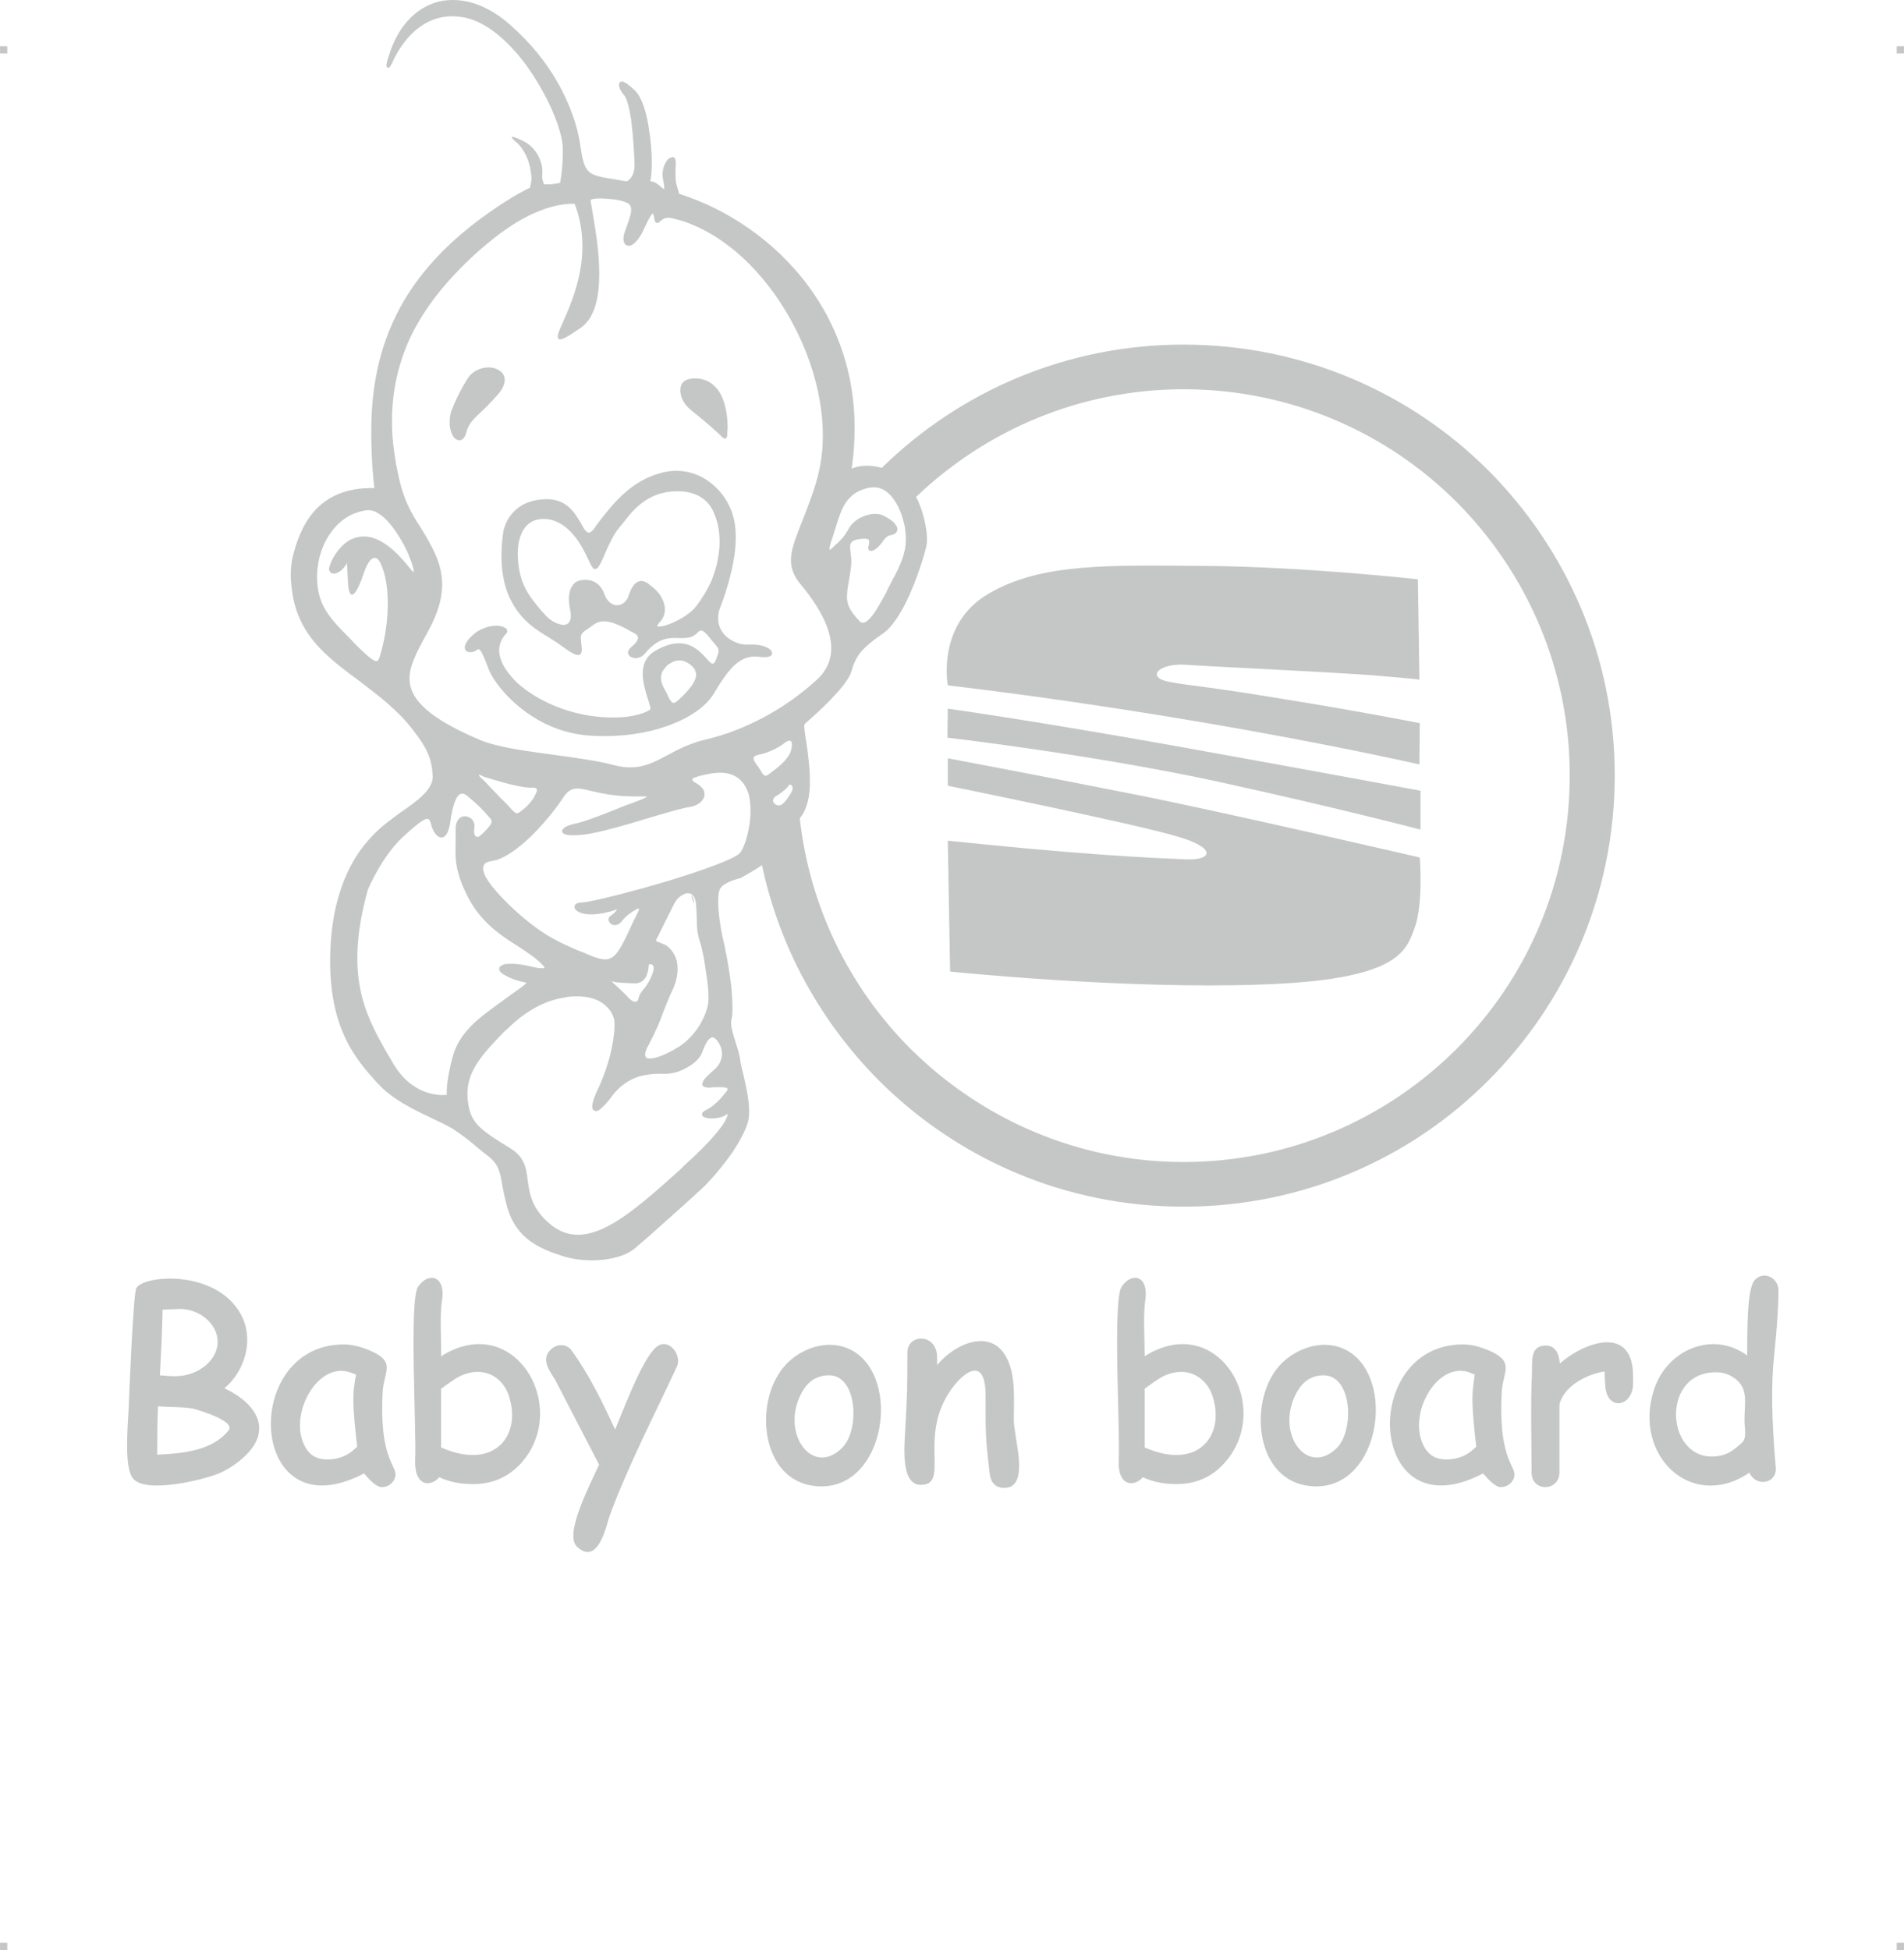<?xml version="1.0" encoding="UTF-8"?>
<!DOCTYPE svg PUBLIC "-//W3C//DTD SVG 1.1//EN" "http://www.w3.org/Graphics/SVG/1.1/DTD/svg11.dtd">
<!-- Creator: CorelDRAW 2019 (64-Bit) -->
<svg xmlns="http://www.w3.org/2000/svg" xml:space="preserve" width="4.994in" height="5.114in" version="1.1" style="shape-rendering:geometricPrecision; text-rendering:geometricPrecision; image-rendering:optimizeQuality; fill-rule:evenodd; clip-rule:evenodd"
viewBox="0 0 27084.86 27736.95"
 xmlns:xlink="http://www.w3.org/1999/xlink"
 xmlns:xodm="http://www.corel.com/coreldraw/odm/2003">
 <defs>
  <style type="text/css">
   <![CDATA[
    .fil0 {fill:#C5C6C6}
   ]]>
  </style>
 </defs>
 <g id="Layer_x0020_1">
  <g id="_2723100232640">
   <g id="_621913184">
    <rect class="fil0" x="-0.01" y="656.96" width="102.9" height="103.48"/>
    <rect class="fil0" x="26981.94" y="656.96" width="102.9" height="103.48"/>
    <rect class="fil0" x="-0.01" y="27633.47" width="102.9" height="103.48"/>
    <rect class="fil0" x="26981.94" y="27633.47" width="102.9" height="103.48"/>
   </g>
   <g id="_621914240">
    <path class="fil0" d="M13482.83 11957.78l32.56 1861.75c0,0 2475.11,255.11 4418.29,184.54 1943.17,-65.13 2062.58,-461.37 2187.44,-797.9 130.28,-341.96 76,-1009.57 76,-1009.57 0,0 -2882.2,-667.62 -4076.33,-901.03 -1199.56,-238.82 -2637.95,-510.22 -2637.95,-510.22l0 390.81c0,0 2703.08,548.21 3283.86,727.34 531.94,157.42 483.08,331.11 119.41,320.24 -1145.28,-43.43 -2290.55,-151.97 -3403.27,-265.96zm3354.43 -7056.24c1693.49,0 3229.58,683.91 4336.87,1791.2 1107.29,1112.71 1796.62,2643.38 1796.62,4336.87 0,1693.49 -689.34,3229.58 -1796.62,4336.87 -1107.29,1112.71 -2643.38,1796.62 -4336.87,1796.62 -1693.49,0 -3224.15,-683.91 -4336.87,-1796.62 -819.61,-825.04 -1411.24,-1878.05 -1660.92,-3061.31 -76,54.28 -179.11,113.99 -303.97,184.54l0 0c0,0 -206.25,43.43 -282.25,135.7 -76,92.27 -21.72,510.22 37.99,759.91 59.7,244.26 108.56,607.91 113.99,667.62 16.29,206.25 21.72,379.94 0,445.09 -21.72,70.55 21.72,211.68 65.13,347.38 27.14,86.84 54.28,173.69 59.7,233.39 5.42,48.86 21.72,119.41 43.43,200.83 43.43,189.98 103.14,439.65 76,635.05 -21.72,124.83 -113.99,298.52 -227.97,472.23 -141.13,200.83 -314.82,407.08 -450.52,531.94 -124.83,113.99 -314.82,287.68 -499.37,450.52 -173.69,157.42 -341.96,303.97 -439.65,385.39 -97.69,86.84 -265.96,141.13 -445.09,162.84 -189.98,21.72 -401.66,5.42 -575.35,-48.86 -168.27,-54.28 -331.11,-113.99 -472.23,-217.12 -141.13,-103.14 -255.11,-249.69 -320.24,-466.79 -37.99,-135.7 -59.7,-244.26 -76,-336.53 -32.56,-189.98 -54.28,-298.52 -217.12,-417.95 -103.14,-81.42 -157.42,-124.83 -206.25,-168.27l0 0c-65.13,-54.28 -119.41,-97.69 -271.4,-200.83 -86.84,-54.28 -206.25,-108.56 -331.11,-168.27 -249.69,-119.41 -542.79,-260.53 -738.19,-477.66l-21.72 -21.72c-293.1,-325.66 -711.05,-787.05 -656.77,-1916.03 27.14,-580.77 179.11,-987.88 352.8,-1275.55 179.11,-287.68 385.39,-455.94 521.07,-553.63 37.99,-32.56 86.84,-65.13 130.28,-97.69 227.97,-157.42 450.52,-314.82 450.52,-504.8 -5.42,-113.99 -21.72,-217.12 -65.13,-320.24 -43.43,-103.14 -113.99,-211.68 -206.25,-331.11 -217.12,-287.68 -504.8,-504.8 -776.18,-711.05 -352.8,-260.53 -683.91,-510.22 -846.75,-890.17 -65.13,-141.13 -97.69,-298.52 -113.99,-445.09 -21.72,-162.84 -10.85,-314.82 16.29,-428.8 48.86,-195.41 130.28,-445.09 303.97,-645.92 173.69,-195.41 439.65,-341.96 857.6,-331.11 -10.85,-92.27 -48.86,-434.22 -43.43,-857.6 5.42,-759.91 189.98,-1384.12 531.94,-1916.03 341.96,-531.94 846.75,-977.01 1481.81,-1367.82 54.28,-32.56 103.14,-59.7 146.55,-81.42 37.99,-21.72 70.55,-37.99 97.69,-48.86 5.42,-27.14 10.85,-54.28 16.29,-81.42 5.42,-32.56 5.42,-70.55 0,-108.56 -32.56,-309.39 -195.41,-439.65 -195.41,-445.09l0 0c-10.85,-5.42 -222.55,-179.11 86.84,-27.14 81.42,37.99 157.42,113.99 206.25,200.83 43.43,81.42 70.55,173.69 59.7,276.83 0,27.14 0,54.28 5.42,76 5.42,21.72 10.85,37.99 21.72,59.7 10.85,0 21.72,0 32.56,0l0 0c48.86,0 103.14,0 195.41,-21.72 5.42,-43.43 16.29,-92.27 21.72,-162.84 10.85,-81.42 16.29,-179.11 16.29,-314.82 0,-265.96 -217.12,-781.6 -531.94,-1210.41 -244.26,-325.66 -548.21,-597.07 -863.03,-662.2 -716.48,-146.55 -1025.87,624.21 -1036.72,656.77l0 0 0 0 -5.42 5.42c-10.85,21.72 -21.72,32.56 -27.14,43.43 -27.14,16.29 -37.99,10.85 -43.43,-16.29l0 0c-5.42,-5.42 0,-16.29 0,-27.14 5.42,-37.99 27.14,-108.56 59.7,-200.83 59.7,-162.84 141.13,-303.97 238.82,-412.51 124.83,-141.13 276.83,-233.39 445.09,-276.83 168.27,-37.99 352.8,-27.14 537.36,37.99 162.84,59.7 325.66,157.42 483.08,298.52 287.68,255.11 504.8,526.49 656.77,792.47 189.98,325.66 293.1,640.48 331.11,890.17 27.14,189.98 48.86,303.97 103.14,374.52 48.86,65.13 135.7,92.27 293.1,119.41 37.99,5.42 70.55,10.85 103.14,16.29 54.28,10.85 108.56,21.72 168.27,27.14 27.14,-16.29 54.28,-37.99 70.55,-70.55 21.72,-37.99 37.99,-86.84 37.99,-157.42 -5.42,-179.11 -21.72,-434.22 -48.86,-651.35 -27.14,-162.84 -59.7,-298.52 -97.69,-341.96 -43.43,-48.86 -70.55,-103.14 -76,-141.13 0,-16.29 5.42,-32.56 10.85,-43.43 10.85,-10.85 27.14,-16.29 48.86,-10.85 32.56,10.85 86.84,48.86 173.69,130.28 97.69,103.14 162.84,320.24 195.41,553.63 48.86,298.52 48.86,618.78 16.29,732.77 65.13,5.42 97.69,32.56 135.7,65.13 16.29,16.29 37.99,32.56 65.13,48.86 0,-37.99 -5.42,-81.42 -21.72,-157.42l0 -5.42c-16.29,-97.69 21.72,-200.83 65.13,-255.11 16.29,-16.29 32.56,-27.14 48.86,-32.56 21.72,-10.85 37.99,-10.85 54.28,5.42 10.85,16.29 21.72,48.86 16.29,92.27 -5.42,97.69 -5.42,168.27 0,233.39 10.85,59.7 27.14,113.99 48.86,184.54 1329.84,417.95 2762.79,1791.2 2453.4,3908.06 86.84,-37.99 227.97,-65.13 428.8,-10.85 1107.29,-1085.57 2621.66,-1753.19 4293.45,-1753.19l0 0.04zm-5460.45 6736c141.13,1275.55 716.48,2420.83 1574.08,3278.43 998.73,993.3 2371.97,1612.09 3886.35,1612.09 1519.8,0 2893.04,-618.78 3886.35,-1612.09 993.3,-993.3 1606.64,-2366.55 1606.64,-3886.35 0,-1514.37 -613.36,-2887.62 -1606.64,-3886.35 -993.3,-993.3 -2366.55,-1606.64 -3886.35,-1606.64 -1476.39,0 -2817.07,586.22 -3804.93,1530.67 0,10.85 5.42,16.29 10.85,21.72 119.41,249.69 162.84,542.79 135.7,673.06 -27.14,130.28 -135.7,483.08 -282.25,787.05 -92.27,189.98 -206.25,363.67 -320.24,450.52 -146.55,97.69 -244.26,179.11 -314.82,255.11 -70.55,81.42 -113.99,168.27 -146.55,282.25 -21.72,86.84 -103.14,200.83 -206.25,314.82 -184.54,206.25 -423.38,412.51 -455.94,439.65 -21.72,16.29 -10.85,76 5.42,189.98 16.29,97.69 37.99,238.82 54.28,428.8 16.29,222.55 10.85,390.81 -32.56,526.49 -21.72,76 -54.28,146.55 -103.14,200.83l0 -0.04zm-6041.22 -2236.29c37.99,10.85 54.28,-16.29 70.55,-76 146.55,-488.51 130.28,-971.59 43.43,-1221.27 -21.72,-65.13 -43.43,-113.99 -70.55,-146.55 -27.14,-21.72 -48.86,-27.14 -76,-16.29 -43.43,21.72 -86.84,86.84 -130.28,217.12 -81.42,238.82 -135.7,309.39 -173.69,298.52 -43.43,-16.29 -48.86,-146.55 -54.28,-271.4 -5.42,-92.27 -5.42,-179.11 -16.29,-184.54 -5.42,-5.42 5.42,10.85 0,21.72 -32.56,54.28 -76,97.69 -119.41,119.41l0 0c-21.72,10.85 -37.99,16.29 -59.7,16.29l0 0c-16.29,0 -37.99,-5.42 -48.86,-16.29 -10.85,-10.85 -16.29,-27.14 -21.72,-43.43 0,-32.56 37.99,-146.55 119.41,-255.11 54.28,-70.55 119.41,-135.7 200.83,-173.69 86.84,-37.99 184.54,-54.28 298.52,-21.72 146.55,43.43 314.82,162.84 510.22,407.08 37.99,48.86 59.7,76 76,81.42 5.42,0 0,-21.72 -5.42,-54.28 -10.85,-54.28 -43.43,-135.7 -81.42,-227.97 -124.83,-265.96 -358.25,-618.78 -575.35,-597.07 -217.12,27.14 -385.39,141.13 -504.8,303.97 -141.13,184.54 -211.68,434.22 -206.25,667.62 5.42,385.39 189.98,575.35 466.79,852.18 21.72,21.72 43.43,43.43 59.7,65.13 157.42,157.42 244.26,233.39 298.52,255.11l0.04 0.04zm2187.44 -6334.32c-265.96,130.28 -531.94,336.53 -770.76,553.63 -396.24,363.67 -716.48,754.46 -922.73,1194.13 -200.83,439.65 -293.1,928.18 -238.82,1487.23 10.85,65.13 16.29,135.7 27.14,200.83 10.85,70.55 21.72,135.7 37.99,206.25 76,401.66 206.25,607.91 336.53,808.74 70.55,113.99 141.13,233.39 206.25,379.94 211.68,488.51 10.85,868.45 -173.69,1199.56 -48.86,92.27 -97.69,179.11 -130.28,265.96 -162.84,374.52 -108.56,721.9 933.6,1161.57 244.26,103.14 645.92,157.42 1053.01,211.68 303.97,43.43 613.36,81.42 852.18,146.55 331.11,86.84 526.49,-16.29 759.91,-141.13 151.97,-81.42 314.82,-168.27 542.79,-222.55 282.25,-65.13 559.08,-173.69 825.04,-314.82 265.96,-141.13 521.07,-320.24 754.46,-531.94 227.97,-206.25 244.26,-455.94 168.27,-700.2 -76,-244.26 -249.69,-488.51 -396.24,-662.2 -222.55,-271.4 -141.13,-477.66 16.29,-879.32l0 0c54.28,-135.7 119.41,-303.97 184.54,-499.37 37.99,-124.83 70.55,-244.26 86.84,-363.67 211.68,-1280.98 -727.34,-3023.32 -1970.31,-3424.98 -54.28,-16.29 -113.99,-32.56 -173.69,-43.43 -76,-10.85 -113.99,27.14 -141.13,48.86l0 0c-10.85,10.85 -21.72,21.72 -32.56,21.72 -27.14,5.42 -37.99,-5.42 -48.86,-48.86 -5.42,-43.43 -16.29,-81.42 -21.72,-81.42 -16.29,0 -48.86,48.86 -113.99,189.98 -59.7,135.7 -119.41,211.68 -168.27,244.26 -21.72,16.29 -43.43,21.72 -59.7,21.72 -21.72,0 -37.99,-5.42 -54.28,-21.72 -10.85,-16.29 -21.72,-37.99 -21.72,-70.55 -5.42,-48.86 21.72,-119.41 48.86,-189.98 37.99,-113.99 86.84,-233.39 43.43,-293.1 -5.42,-10.85 -16.29,-21.72 -27.14,-27.14 -65.13,-37.99 -184.54,-59.7 -293.1,-65.13 -113.99,-10.85 -211.68,-5.42 -238.82,16.29 0,0 0,0 0,0l0 0c-5.42,5.42 10.85,76 27.14,179.11 70.55,417.95 238.82,1356.98 -168.27,1639.21 -206.25,141.13 -293.1,189.98 -320.24,151.97 -21.72,-32.56 10.85,-108.56 65.13,-227.97 141.13,-320.24 439.65,-977.01 168.27,-1688.06 -211.68,-5.42 -428.8,59.7 -651.35,168.27l0 0 -0.02 0.06zm895.59 8185.23c-206.25,-48.86 -303.97,-76 -417.95,108.56 -81.42,124.83 -293.1,401.66 -531.94,613.36 -157.42,135.7 -320.24,249.69 -466.79,271.4 -37.99,5.42 -70.55,16.29 -92.27,27.14 -27.14,21.72 -37.99,48.86 -37.99,86.84 5.42,43.43 21.72,92.27 59.7,151.97 86.84,135.7 249.69,309.39 445.09,483.08 363.67,320.24 591.64,412.51 825.04,515.65 32.56,10.85 65.13,27.14 97.69,37.99 417.95,184.54 439.65,146.55 716.48,-455.94 16.29,-32.56 37.99,-70.55 54.28,-108.56 16.29,-32.56 21.72,-48.86 16.29,-59.7 0,0 0,0 0,0 -5.42,0 -21.72,0 -32.56,10.85 -59.7,27.14 -146.55,92.27 -200.83,157.42l0 0c-43.43,59.7 -86.84,70.55 -124.83,65.13 -16.29,-5.42 -32.56,-10.85 -43.43,-21.72 -16.29,-16.29 -21.72,-27.14 -27.14,-43.43 -5.42,-27.14 5.42,-54.28 27.14,-65.13 32.56,-21.72 76,-59.7 92.27,-92.27l0 0c-265.96,92.27 -445.09,81.42 -531.94,43.43 -32.56,-16.29 -54.28,-32.56 -65.13,-48.86 -10.85,-21.72 -10.85,-43.43 5.42,-65.13l0 0c16.29,-16.29 43.43,-27.14 92.27,-27.14 124.83,-5.42 732.77,-157.42 1286.4,-325.66 439.65,-135.7 846.75,-282.25 944.45,-363.67 65.13,-48.86 141.13,-271.4 162.84,-504.8 10.85,-119.41 5.42,-238.82 -21.72,-347.38 -32.56,-103.14 -86.84,-189.98 -173.69,-244.26 -86.84,-54.28 -200.83,-76 -363.67,-48.86 -119.41,21.72 -211.68,43.43 -255.11,70.55 -21.72,10.85 -10.85,37.99 54.28,70.55 43.43,27.14 76,59.7 97.69,92.27 10.85,27.14 16.29,59.7 10.85,92.27 -10.85,27.14 -27.14,54.28 -48.86,76 -37.99,37.99 -97.69,65.13 -168.27,76 -81.42,10.85 -271.4,65.13 -493.93,130.28 -336.53,103.14 -754.46,227.97 -998.73,260.53 -151.97,16.29 -238.82,10.85 -276.83,-5.42 -21.72,-10.85 -32.56,-21.72 -37.99,-37.99 0,-16.29 5.42,-32.56 21.72,-43.43 21.72,-27.14 81.42,-48.86 146.55,-65.13 119.41,-21.72 320.24,-97.69 526.49,-179.11 97.69,-37.99 195.41,-81.42 293.1,-113.99 135.7,-48.86 211.68,-81.42 222.55,-97.69 -5.42,0 -59.7,0 -184.54,0 -271.4,0 -461.37,-43.43 -602.49,-76l0.02 0zm-846.73 -48.84c-195.41,10.85 -705.63,-162.84 -711.05,-162.84l0 -5.42c-27.14,-10.85 -43.43,-16.29 -48.86,-16.29 0,16.29 16.29,32.56 37.99,54.28 43.43,32.56 76,76 135.7,135.7 48.86,48.86 103.14,113.99 189.98,195.41 32.56,32.56 59.7,59.7 81.42,86.84 92.27,97.69 92.27,97.69 184.54,21.72 65.13,-48.86 141.13,-135.7 173.69,-211.68 10.85,-21.72 21.72,-43.43 21.72,-59.7 0,-16.29 -5.42,-27.14 -16.29,-32.56 -10.85,-5.42 -27.14,-5.42 -48.86,-5.42l0.02 -0.02zm3587.8 -635.08c-124.83,103.14 -320.24,157.42 -325.66,157.42l0 0c-97.69,16.29 -119.41,37.99 -113.99,65.13 0,27.14 21.72,54.28 43.43,86.84 10.85,16.29 21.72,27.14 32.56,43.43 5.42,10.85 10.85,21.72 21.72,32.56 10.85,21.72 21.72,43.43 32.56,54.28 21.72,27.14 43.43,37.99 76,10.85 10.85,-5.42 21.72,-16.29 37.99,-27.14 86.84,-65.13 233.39,-173.69 282.25,-298.52 16.29,-48.86 21.72,-92.27 16.29,-124.83l0 0c0,-10.85 -5.42,-21.72 -10.85,-27.14l0 0c-5.42,-5.42 -16.29,-5.42 -21.72,-5.42 -21.72,0 -43.43,10.85 -70.55,32.56l-0.04 -0.02zm-5.42 673.06c-43.43,37.99 -92.27,70.55 -103.14,76l0 0c-21.72,10.85 -37.99,21.72 -43.43,37.99l0 0c-10.85,10.85 -10.85,21.72 -10.85,37.99 0,10.85 5.42,21.72 16.29,32.56 10.85,10.85 21.72,21.72 43.43,27.14 32.56,10.85 65.13,-5.42 97.69,-37.99 37.99,-37.99 70.55,-92.27 103.14,-146.55 21.72,-37.99 21.72,-70.55 10.85,-86.84 -5.42,-5.42 -10.85,-10.85 -10.85,-16.29 -5.42,0 -10.85,-5.42 -16.29,-5.42l0 0c-5.42,0 -16.29,0 -21.72,10.85 -10.85,21.72 -37.99,48.86 -65.13,70.55l0 0.02zm-5422.44 662.2c-298.52,276.83 -488.51,727.34 -499.37,749.04 -341.96,1232.12 -32.56,1785.78 271.4,2323.12l0 0c27.14,43.43 48.86,81.42 70.55,119.41 276.83,499.37 689.34,488.51 781.6,477.66 -5.42,-59.7 0,-227.97 81.42,-537.36 97.69,-358.25 369.1,-553.63 716.48,-803.32 27.14,-21.72 59.7,-43.43 103.14,-76l54.28 -37.99c130.28,-92.27 179.11,-130.28 179.11,-141.13 0,0 -16.29,0 -54.28,-10.85 -48.86,-10.85 -113.99,-27.14 -195.41,-65.13 -70.55,-32.56 -113.99,-59.7 -130.28,-86.84 -16.29,-27.14 -10.85,-48.86 0,-65.13 10.85,-10.85 32.56,-21.72 59.7,-32.56 76,-16.29 211.68,-10.85 390.81,32.56 86.84,21.72 146.55,27.14 173.69,21.72 5.42,-5.42 10.85,-5.42 10.85,-5.42 0,-10.85 -10.85,-21.72 -27.14,-37.99 -54.28,-65.13 -184.54,-162.84 -363.67,-276.83 -200.83,-124.83 -347.38,-233.39 -466.79,-363.67 -124.83,-130.28 -211.68,-271.4 -293.1,-455.94 -124.83,-287.68 -119.41,-450.52 -113.99,-635.05 0,-59.7 0,-113.99 0,-179.11 -5.42,-103.14 27.14,-162.84 70.55,-189.98 21.72,-16.29 48.86,-16.29 70.55,-16.29 21.72,0 43.43,10.85 65.13,21.72 43.43,27.14 70.55,81.42 59.7,146.55 -5.42,43.43 -5.42,76 5.42,97.69 5.42,10.85 10.85,21.72 21.72,21.72 5.42,5.42 16.29,5.42 27.14,5.42 16.29,-5.42 37.99,-21.72 59.7,-43.43 10.85,-10.85 27.14,-27.14 37.99,-37.99 65.13,-70.55 124.83,-130.28 76,-179.11 -10.85,-10.85 -21.72,-27.14 -37.99,-43.43 -59.7,-70.55 -130.28,-146.55 -287.68,-276.83 -76,-65.13 -124.83,-32.56 -162.84,43.43 -43.43,92.27 -70.55,233.39 -86.84,363.67 -16.29,81.42 -37.99,130.28 -65.13,157.42 -16.29,16.29 -37.99,27.14 -59.7,27.14 -16.29,-5.42 -37.99,-10.85 -54.28,-27.14 -37.99,-32.56 -70.55,-86.84 -86.84,-157.42 -16.29,-70.55 -37.99,-97.69 -86.84,-76 -59.7,27.14 -162.84,108.56 -314.82,249.69l0.04 0zm3045.04 2068.03c-5.42,0 -10.85,0 -10.85,0l-5.42 0c-43.43,-10.85 -59.7,-16.29 -59.7,-16.29 0,5.42 37.99,43.43 86.84,86.84 37.99,32.56 81.42,76 119.41,113.99 43.43,54.28 81.42,81.42 113.99,92.27 5.42,0 16.29,0 21.72,0 5.42,0 10.85,-5.42 16.29,-5.42 10.85,-10.85 21.72,-27.14 27.14,-54.28 16.29,-54.28 37.99,-81.42 65.13,-113.99 32.56,-37.99 76,-92.27 124.83,-211.68 27.14,-70.55 27.14,-113.99 10.85,-130.28 -5.42,-10.85 -10.85,-10.85 -16.29,-16.29 -10.85,0 -16.29,0 -27.14,0 -10.85,0 -16.29,5.42 -16.29,10.85l0 0 0 10.85c-5.42,65.13 -21.72,249.69 -200.83,249.69 -135.7,-5.42 -217.12,-10.85 -249.69,-16.29l0.02 0.04zm-1563.23 667.62c-16.29,10.85 -27.14,21.72 -32.56,27.14l-37.99 37.99c-265.96,276.83 -510.22,531.94 -493.93,884.74 10.85,184.54 48.86,303.97 141.13,407.08 92.27,103.14 238.82,195.41 450.52,325.66 222.55,130.28 244.26,287.68 265.96,472.23 27.14,184.54 54.28,396.24 320.24,618.78 515.65,428.8 1129.01,-130.28 1883.47,-808.74l0 0 5.42 -10.85c412.51,-369.1 575.35,-586.22 618.78,-689.34 10.85,-27.14 16.29,-43.43 16.29,-54.28 0,0 0,-5.42 0,-5.42 -5.42,0 -16.29,5.42 -27.14,16.29 -65.13,43.43 -184.54,54.28 -260.53,43.43 -21.72,-5.42 -37.99,-10.85 -54.28,-16.29 -16.29,-10.85 -27.14,-27.14 -21.72,-48.86 0,-10.85 16.29,-27.14 43.43,-43.43 65.13,-32.56 119.41,-70.55 168.27,-119.41 48.86,-43.43 92.27,-97.69 135.7,-151.97 16.29,-21.72 21.72,-37.99 10.85,-43.43 -21.72,-21.72 -113.99,-16.29 -200.83,-16.29 -16.29,0 -32.56,5.42 -48.86,5.42 -103.14,0 -124.83,-32.56 -92.27,-92.27 21.72,-43.43 86.84,-103.14 162.84,-168.27 65.13,-59.7 97.69,-130.28 103.14,-200.83 5.42,-76 -21.72,-151.97 -76,-217.12 -10.85,-10.85 -21.72,-21.72 -32.56,-27.14 -16.29,-10.85 -32.56,-10.85 -43.43,-5.42 -21.72,10.85 -37.99,27.14 -54.28,48.86l0 0c-27.14,43.43 -54.28,103.14 -76,162.84 -27.14,76 -108.56,157.42 -211.68,211.68 -97.69,59.7 -211.68,92.27 -320.24,92.27 -97.69,-5.42 -233.39,0 -369.1,37.99 -130.28,43.43 -265.96,124.83 -379.94,276.83 -81.42,113.99 -151.97,179.11 -195.41,206.25 -27.14,10.85 -43.43,10.85 -59.7,0 -16.29,-5.42 -27.14,-27.14 -27.14,-54.28 0,-43.43 21.72,-124.83 76,-238.82 76,-157.42 141.13,-341.96 184.54,-515.65 43.43,-189.98 65.13,-358.25 54.28,-455.94 0,-5.42 0,-10.85 0,-16.29 -16.29,-86.84 -70.55,-179.11 -173.69,-249.69 -103.14,-70.55 -260.53,-108.56 -477.66,-86.84 -21.72,5.42 -37.99,5.42 -59.7,10.85 -423.38,65.13 -721.9,358.25 -814.19,450.52l-0.02 0.02zm2377.4 -1785.78c-97.69,195.41 -222.55,445.09 -222.55,445.09l0 5.42c-37.99,59.7 -43.43,76 -27.14,86.84 10.85,5.42 21.72,10.85 43.43,16.29 16.29,5.42 37.99,16.29 65.13,27.14l0 0 5.42 0c70.55,37.99 135.7,113.99 168.27,222.55 27.14,108.56 21.72,249.69 -48.86,407.08l0 0 -5.42 10.85 0 0c-59.7,124.83 -92.27,217.12 -130.28,309.39 -48.86,135.7 -97.69,260.53 -211.68,477.66 -37.99,65.13 -54.28,113.99 -48.86,146.55 0,21.72 10.85,32.56 27.14,43.43 16.29,5.42 43.43,5.42 81.42,0 103.14,-16.29 249.69,-86.84 369.1,-162.84 113.99,-70.55 206.25,-173.69 276.83,-276.83 81.42,-124.83 130.28,-255.11 141.13,-347.38 10.85,-86.84 0,-244.26 -27.14,-407.08 -21.72,-173.69 -54.28,-352.8 -86.84,-450.52 -43.43,-130.28 -48.86,-227.97 -48.86,-347.38 0,-59.7 -5.42,-124.83 -10.85,-206.25 -5.42,-54.28 -21.72,-92.27 -43.43,-113.99 -16.29,-21.72 -37.99,-32.56 -59.7,-32.56 -21.72,-5.42 -48.86,0 -76,16.29 -48.86,21.72 -97.69,65.13 -130.28,130.28l0 0 0.02 -0.04zm2838.78 -5921.79c-21.72,0 -43.43,5.42 -65.13,5.42 -320.24,65.13 -390.81,293.1 -466.79,531.94 -16.29,54.28 -32.56,108.56 -48.86,157.42 -27.14,76 -48.86,141.13 -48.86,179.11 0,5.42 0,10.85 5.42,16.29 5.42,-5.42 16.29,-10.85 32.56,-27.14 27.14,-27.14 48.86,-48.86 70.55,-65.13 54.28,-54.28 97.69,-86.84 168.27,-217.12 48.86,-81.42 124.83,-135.7 206.25,-168.27 92.27,-37.99 189.98,-43.43 255.11,-21.72 54.28,21.72 108.56,54.28 151.97,86.84 27.14,21.72 43.43,43.43 59.7,70.55 16.29,21.72 21.72,48.86 10.85,70.55 0,5.42 -5.42,16.29 -10.85,21.72 -21.72,27.14 -43.43,32.56 -70.55,37.99 -32.56,5.42 -70.55,16.29 -119.41,86.84 -43.43,65.13 -97.69,113.99 -135.7,130.28 -10.85,5.42 -27.14,10.85 -37.99,10.85 -16.29,-5.42 -27.14,-10.85 -32.56,-27.14 -5.42,-16.29 -5.42,-32.56 5.42,-59.7l0 0c10.85,-43.43 5.42,-70.55 -10.85,-81.42 -32.56,-10.85 -81.42,-10.85 -162.84,5.42 -108.56,27.14 -97.69,86.84 -86.84,179.11 5.42,32.56 5.42,65.13 10.85,97.69 5.42,92.27 -16.29,195.41 -32.56,298.52 -10.85,70.55 -27.14,141.13 -27.14,200.83 -5.42,76 5.42,135.7 32.56,189.98 27.14,59.7 76,119.41 141.13,189.98 37.99,43.43 86.84,27.14 130.28,-16.29 86.84,-76 168.27,-238.82 249.69,-379.94 10.85,-27.14 21.72,-48.86 32.56,-70.55l16.29 -32.56c124.83,-233.39 233.39,-428.8 233.39,-662.2 0,-48.86 -5.42,-113.99 -16.29,-184.54 -27.14,-124.83 -70.55,-260.53 -146.55,-369.1 -70.55,-108.56 -168.27,-184.54 -293.1,-184.54zm-6019.5 -1058.43c0,0 81.42,-238.82 244.26,-493.93 76,-113.99 211.68,-162.84 325.66,-151.97 43.43,5.42 81.42,16.29 113.99,37.99 32.56,16.29 59.7,43.43 76,81.42 21.72,59.7 10.85,141.13 -70.55,244.26 -113.99,130.28 -200.83,217.12 -271.4,282.25 -103.14,97.69 -162.84,157.42 -195.41,276.83 -16.29,65.13 -43.43,97.69 -76,108.56 -16.29,5.42 -37.99,5.42 -59.7,-5.42 -16.29,-5.42 -32.56,-21.72 -48.86,-43.43 -43.43,-65.13 -70.55,-184.54 -37.99,-331.11l0 -5.42 0 -0.02zm3294.7 -195.41c0,0 -146.55,-325.66 233.39,-293.1 141.13,16.29 238.82,97.69 303.97,206.25 92.27,162.84 108.56,374.52 108.56,493.93 0,16.29 0,32.56 -5.42,43.43 0,81.42 0,113.99 -43.43,108.56l0 0c-16.29,-5.42 -43.43,-32.56 -86.84,-76 -32.56,-27.14 -65.13,-59.7 -108.56,-97.69 -81.42,-70.55 -146.55,-124.83 -200.83,-168.27 -97.69,-76 -157.42,-124.83 -200.83,-217.12l0 0zm-2540.24 1856.33c5.42,-5.42 81.42,-428.8 613.36,-434.22 287.68,0 401.66,200.83 488.51,347.38l0 0c27.14,54.28 54.28,97.69 81.42,119.41 27.14,21.72 59.7,10.85 113.99,-59.7l10.85 -21.72c238.82,-314.82 488.51,-640.48 933.6,-759.91 222.55,-59.7 439.65,-21.72 613.36,81.42 189.98,113.99 336.53,298.52 401.66,510.22 54.28,168.27 54.28,374.52 27.14,575.35 -43.43,293.1 -135.7,575.35 -206.25,754.46 -21.72,48.86 -27.14,103.14 -27.14,157.42 0,70.55 27.14,141.13 70.55,200.83 43.43,54.28 108.56,103.14 179.11,130.28 59.7,27.14 124.83,37.99 195.41,32.56 141.13,-5.42 238.82,27.14 287.68,65.13 21.72,16.29 32.56,32.56 32.56,48.86 5.42,16.29 0,37.99 -21.72,48.86 -27.14,16.29 -81.42,21.72 -168.27,10.85 -135.7,-16.29 -238.82,27.14 -341.96,119.41 -97.69,92.27 -189.98,227.97 -293.1,401.66 -108.56,184.54 -347.38,352.8 -673.06,466.79 -293.1,103.14 -656.77,157.42 -1058.43,135.7 -341.96,-16.29 -629.63,-130.28 -863.03,-282.25 -341.96,-222.55 -559.08,-521.07 -613.36,-673.06 -48.86,-130.28 -81.42,-206.25 -108.56,-249.69 -21.72,-27.14 -37.99,-32.56 -54.28,-16.29 -32.56,27.14 -81.42,37.99 -113.99,32.56 -16.29,-5.42 -32.56,-10.85 -43.43,-21.72 -10.85,-10.85 -16.29,-27.14 -16.29,-48.86 0,-32.56 27.14,-92.27 103.14,-162.84 124.83,-119.41 282.25,-151.97 385.39,-141.13 27.14,5.42 54.28,10.85 70.55,21.72 21.72,5.42 37.99,21.72 43.43,37.99 5.42,21.72 0,43.43 -21.72,59.7 -59.7,65.13 -86.84,141.13 -92.27,222.55 0,70.55 21.72,146.55 65.13,227.97 43.43,76 108.56,157.42 184.54,233.39 287.68,265.96 781.6,488.51 1318.97,499.37 189.98,5.42 325.66,-16.29 417.95,-43.43 92.27,-21.72 141.13,-54.28 162.84,-70.55 10.85,-5.42 -5.42,-65.13 -32.56,-146.55 -65.13,-206.25 -168.27,-531.94 108.56,-689.34 407.08,-233.39 602.49,-21.72 721.9,108.56 32.56,37.99 59.7,65.13 81.42,76 21.72,5.42 43.43,-10.85 65.13,-81.42 43.43,-113.99 37.99,-119.41 -21.72,-195.41 -10.85,-10.85 -27.14,-32.56 -43.43,-48.86 -48.86,-65.13 -92.27,-113.99 -124.83,-135.7 -27.14,-16.29 -54.28,-10.85 -81.42,21.72 -81.42,81.42 -162.84,76 -265.96,76 -135.7,-5.42 -293.1,-10.85 -488.51,227.97 -43.43,48.86 -108.56,65.13 -157.42,54.28l0 0c-16.29,-5.42 -32.56,-10.85 -48.86,-21.72l0 0c-10.85,-10.85 -21.72,-27.14 -27.14,-43.43 -5.42,-27.14 10.85,-59.7 48.86,-92.27 54.28,-43.43 86.84,-86.84 92.27,-119.41 5.42,-32.56 -21.72,-65.13 -86.84,-92.27 -21.72,-10.85 -48.86,-27.14 -76,-43.43 -141.13,-70.55 -320.24,-162.84 -461.37,-65.13 -27.14,21.72 -54.28,37.99 -76,54.28 -103.14,70.55 -124.83,81.42 -108.56,195.41l0 16.29c10.85,65.13 16.29,124.83 -5.42,151.97l0 0c-27.14,37.99 -92.27,21.72 -238.82,-86.84 -65.13,-48.86 -130.28,-92.27 -200.83,-135.7 -206.25,-124.83 -417.95,-255.11 -564.5,-559.08 -206.25,-412.51 -92.27,-977.01 -92.27,-982.43l0 0 0.04 0.04zm591.64 -151.99c-423.38,-21.72 -390.81,510.22 -390.81,510.22l0 5.42c10.85,401.66 157.42,575.35 320.24,770.76 10.85,16.29 27.14,32.56 48.86,54.28 70.55,86.84 157.42,141.13 233.39,157.42 32.56,10.85 59.7,10.85 86.84,0 21.72,-5.42 37.99,-21.72 48.86,-43.43 16.29,-32.56 21.72,-76 10.85,-141.13 -27.14,-124.83 -27.14,-211.68 -10.85,-276.83 27.14,-103.14 86.84,-146.55 124.83,-157.42 37.99,-10.85 135.7,-32.56 227.97,16.29 54.28,27.14 108.56,81.42 141.13,173.69 21.72,59.7 54.28,103.14 86.84,124.83 32.56,21.72 59.7,32.56 92.27,32.56 32.56,0 65.13,-10.85 86.84,-27.14 32.56,-21.72 54.28,-48.86 70.55,-86.84 27.14,-86.84 59.7,-157.42 103.14,-195.41 48.86,-43.43 103.14,-48.86 173.69,-5.42 21.72,16.29 48.86,37.99 76,59.7 59.7,48.86 119.41,119.41 146.55,195.41 32.56,81.42 37.99,173.69 -16.29,260.53 -10.85,16.29 -21.72,32.56 -37.99,43.43 -21.72,27.14 -32.56,48.86 -27.14,54.28l0 0c0,5.42 5.42,5.42 10.85,5.42 21.72,0 48.86,-5.42 81.42,-10.85 141.13,-37.99 363.67,-151.97 461.37,-282.25 86.84,-113.99 157.42,-233.39 211.68,-352.8 48.86,-119.41 86.84,-244.26 103.14,-374.52 5.42,-21.72 5.42,-48.86 10.85,-81.42 10.85,-135.7 5.42,-325.66 -65.13,-488.51 -59.7,-162.84 -184.54,-293.1 -407.08,-325.66l0 0c-16.29,-5.42 -27.14,-5.42 -43.43,-5.42 -472.23,-37.99 -700.2,249.69 -846.75,439.65 -27.14,32.56 -48.86,59.7 -70.55,86.84 -65.13,76 -130.28,217.12 -184.54,336.53 -43.43,108.56 -86.84,200.83 -119.41,227.97 -27.14,16.29 -48.86,16.29 -65.13,-10.85 -16.29,-16.29 -32.56,-54.28 -54.28,-97.69 -86.84,-189.98 -271.4,-569.93 -618.78,-591.64l0.02 -0.02zm1715.2 2453.42c16.29,27.14 27.14,54.28 32.56,70.55 32.56,65.13 54.28,92.27 81.42,92.27 27.14,-5.42 70.55,-43.43 146.55,-119.41 76,-81.42 130.28,-146.55 151.97,-206.25 27.14,-54.28 21.72,-103.14 -5.42,-157.42 -10.85,-16.29 -27.14,-32.56 -43.43,-48.86 -37.99,-32.56 -81.42,-59.7 -135.7,-70.55 -48.86,-5.42 -108.56,0 -162.84,37.99 -27.14,10.85 -48.86,32.56 -70.55,59.7 -119.41,124.83 -43.43,260.53 5.42,341.96l0.02 0.02zm407.08 3039.59c-16.29,-48.86 -32.56,-92.27 -48.86,-141.13l5.42 5.42c21.72,21.72 37.99,59.7 37.99,113.99l5.42 21.72 0.02 0zm10312.96 -2002.88l5.42 -586.22c0,0 -846.75,-168.27 -1997.45,-352.8 -1156.15,-189.98 -1210.41,-168.27 -1557.81,-233.39 -352.8,-59.7 -162.84,-271.4 227.97,-244.26 390.81,27.14 1943.17,97.69 2616.24,146.55 673.06,54.28 705.63,65.13 705.63,65.13l-21.72 -1427.53c0,0 -1606.64,-179.11 -3007.03,-189.98 -1400.39,-10.85 -2344.83,-43.43 -3093.9,390.81 -754.46,434.22 -586.22,1308.12 -586.22,1308.12 0,0 3262.14,363.67 6708.84,1123.56l0.02 0.02zm-6708.84 -792.47l-5.42 412.51c0,0 2057.16,238.82 3842.94,624.21 1780.33,390.81 2887.62,683.91 2887.62,683.91l0 -553.63c0,0 -1460.09,-271.4 -3538.97,-645.92 -2078.88,-369.1 -3186.16,-521.07 -3186.16,-521.07z"/>
    <path class="fil0" d="M3099.32 20962.62c-217.12,86.84 -1004.15,282.25 -1199.56,76 -141.13,-141.13 -81.42,-759.91 -70.55,-993.3 5.42,-162.84 65.13,-1633.78 108.56,-1720.63 92.27,-189.98 1134.43,-276.83 1487.23,369.1 195.41,352.8 59.7,808.74 -233.39,1053.01 455.94,211.68 711.05,602.49 255.11,998.73l0 0c-108.56,92.27 -222.55,168.27 -347.38,217.12l0 0 -0.02 -0.02zm-548.23 -2344.83l-238.82 10.85c-5.42,309.39 -21.72,618.78 -37.99,933.6 184.54,16.29 303.97,27.14 466.79,-32.56l0 0c70.55,-27.14 130.28,-65.13 184.54,-108.56l0 0c379.94,-331.11 65.13,-803.32 -374.52,-803.32zm189.98 1416.66c-168.27,-27.14 -325.66,-16.29 -493.93,-32.56 -10.85,233.39 -10.85,455.94 -10.85,689.34 352.8,-16.29 787.05,-54.28 1015.02,-347.38 103.14,-130.28 -423.38,-287.68 -510.22,-309.39l-0.02 0zm2686.79 1118.14c-81.42,0 -200.83,-135.7 -249.69,-195.41 -1650.07,868.45 -1774.91,-1834.61 -287.68,-1834.61 119.41,0 238.82,32.56 358.25,81.42l0 0c390.81,162.84 217.12,293.1 195.41,580.77l0 0c-59.7,1053.01 249.69,1063.86 168.27,1248.41 -32.56,76 -103.14,119.41 -184.54,119.41l-0.02 0zm-401.66 -1264.69c0,-113.99 16.29,-217.12 37.99,-336.53l-86.84 -32.56c-477.66,-162.84 -917.31,667.62 -607.91,1107.29l0 0c32.56,43.43 70.55,76 113.99,97.69l0 0c130.28,59.7 320.24,37.99 439.65,-27.14l0 0c54.28,-27.14 108.56,-70.55 157.42,-119.41 -27.14,-238.82 -54.28,-472.23 -54.28,-689.34zm1704.36 1221.27c-173.69,0 -331.11,-27.14 -483.08,-97.69 -103.14,130.28 -358.25,157.42 -341.96,-255.11 21.72,-374.52 -86.84,-2241.72 37.99,-2447.97 130.28,-211.68 407.08,-189.98 341.96,206.25 -32.56,195.41 -5.42,564.5 -10.85,776.18 1047.58,-662.2 1856.33,738.19 1129.01,1530.67l0 0c-184.54,195.41 -407.08,287.68 -673.06,287.68zm65.13 -1595.79c-97.69,0 -189.98,27.14 -282.25,76l0 0c-76,43.43 -151.97,103.14 -238.82,162.84l0 835.89c749.04,331.11 1139.85,-157.42 971.59,-711.05 -59.7,-206.25 -222.55,-363.67 -450.52,-363.67zm2833.36 -76c-320.24,689.34 -700.2,1422.1 -960.74,2133.16l0 0c-37.99,113.99 -157.42,705.63 -455.94,434.22 -200.83,-173.69 189.98,-901.03 309.39,-1172.42l-624.21 -1204.98c-81.42,-130.28 -206.25,-293.1 -65.13,-428.8l0 0c81.42,-86.84 227.97,-92.27 298.52,10.85l0 0c238.82,325.66 434.22,721.9 618.78,1123.56 103.14,-238.82 385.39,-1009.57 586.22,-1172.42 173.69,-146.55 369.1,113.99 293.1,276.83zm2057.16 1704.36c-825.04,0 -971.59,-1085.57 -586.22,-1633.78l0 0c217.12,-320.24 689.34,-499.37 1042.16,-287.68 673.06,407.08 445.09,1921.46 -455.94,1921.46zm108.56 -1579.5c-173.69,0 -293.1,81.42 -379.94,227.97l0 0c-331.11,575.35 135.7,1232.12 564.5,803.32 255.11,-255.11 217.12,-1031.29 -184.54,-1031.29l-0.02 0zm2491.38 1601.22c-124.83,0 -189.98,-76 -206.25,-195.41l0 0c-65.13,-537.36 -59.7,-613.36 -59.7,-1118.14 0,-542.79 -282.25,-358.25 -461.37,-124.83l0 0c-526.49,689.34 -27.14,1394.96 -461.37,1394.96 -282.25,0 -233.39,-526.49 -222.55,-749.04 32.56,-607.91 32.56,-569.93 32.56,-1129.01 0,-276.83 417.95,-282.25 423.38,59.7l0 113.99c260.53,-314.82 792.47,-542.79 1004.15,-70.55l0 0c113.99,244.26 86.84,575.35 86.84,852.18l0 0c0,255.11 238.82,966.16 -135.7,966.16l0 -0.02zm2447.97 -54.28c-168.27,0 -325.66,-27.14 -477.66,-97.69 -103.14,130.28 -363.67,157.42 -341.96,-255.11 21.72,-374.52 -86.84,-2241.72 37.99,-2447.97 130.28,-211.68 401.66,-189.98 336.53,206.25 -27.14,195.41 -5.42,564.5 -5.42,776.18 1047.58,-662.2 1856.33,738.19 1123.56,1530.67l0 0c-179.11,195.41 -407.08,287.68 -673.06,287.68l0.02 0zm70.55 -1595.79c-97.69,0 -195.41,27.14 -282.25,76l0 0c-76,43.43 -157.42,103.14 -238.82,162.84l0 835.89c749.04,331.11 1139.85,-157.42 971.59,-711.05 -59.7,-206.25 -227.97,-363.67 -450.52,-363.67zm1921.48 1628.36c-830.46,0 -971.59,-1085.57 -591.64,-1633.78l0 0c222.55,-320.24 694.76,-499.37 1047.58,-287.68 673.06,407.08 445.09,1921.46 -455.94,1921.46zm103.12 -1579.5c-168.27,0 -287.68,81.42 -374.52,227.97l0 0c-331.11,575.35 130.28,1232.12 564.5,803.32 249.69,-255.11 217.12,-1031.29 -189.98,-1031.29zm2518.55 1590.35c-81.42,0 -200.83,-135.7 -249.69,-195.41 -1650.07,868.45 -1774.91,-1834.61 -287.68,-1834.61 119.41,0 238.82,32.56 358.25,81.42l0 0c385.39,162.84 217.12,293.1 195.41,580.77l0 0c-59.7,1053.01 244.26,1063.86 168.27,1248.41 -32.56,76 -108.56,119.41 -184.54,119.41l-0.02 0zm-401.66 -1264.69c0,-113.99 16.29,-217.12 32.56,-336.53l-81.42 -32.56c-477.66,-162.84 -917.31,667.62 -607.91,1107.29l0 0c32.56,43.43 70.55,76 113.99,97.69l0 0c124.83,59.7 320.24,37.99 439.65,-27.14l0 0c54.28,-27.14 108.56,-70.55 157.42,-119.41 -27.14,-238.82 -54.28,-472.23 -54.28,-689.34zm2285.13 -189.98c-16.29,320.24 -379.94,374.52 -396.24,0l-10.85 -189.98c-260.53,37.99 -586.22,217.12 -640.48,472.23l0 960.74 0 0c0,276.83 -396.24,287.68 -396.24,0 0,-477.66 -16.29,-933.6 5.42,-1416.68l0 0c5.42,-168.27 -27.14,-385.39 195.41,-385.39 141.13,0 189.98,119.41 200.83,255.11 352.8,-309.39 1042.16,-553.63 1042.16,179.11l0 124.83 -0.02 0.02zm1992.03 -255.09c-32.56,472.23 0,987.88 37.99,1427.53l0 0c21.72,233.39 -282.25,287.68 -374.52,76 -819.61,559.08 -1666.35,-244.26 -1356.98,-1183.29 43.43,-130.28 108.56,-244.26 195.41,-341.96l0 0c271.4,-309.39 743.62,-423.38 1129.01,-141.13 5.42,-238.82 -16.29,-955.32 113.99,-1080.15 135.7,-130.28 331.11,-16.29 331.11,151.97 0,320.24 -37.99,689.34 -76,1091l0 0 0 0.02zm-814.19 75.98c-825.04,0 -705.63,1356.98 76,1183.29 119.41,-27.14 195.41,-92.27 293.1,-179.11l0 0c81.42,-70.55 32.56,-238.82 37.99,-336.53 0,-233.39 65.13,-455.94 -162.84,-597.07 -70.55,-48.86 -157.42,-70.55 -244.26,-70.55l0.02 -0.02z"/>
   </g>
  </g>
 </g>
</svg>
